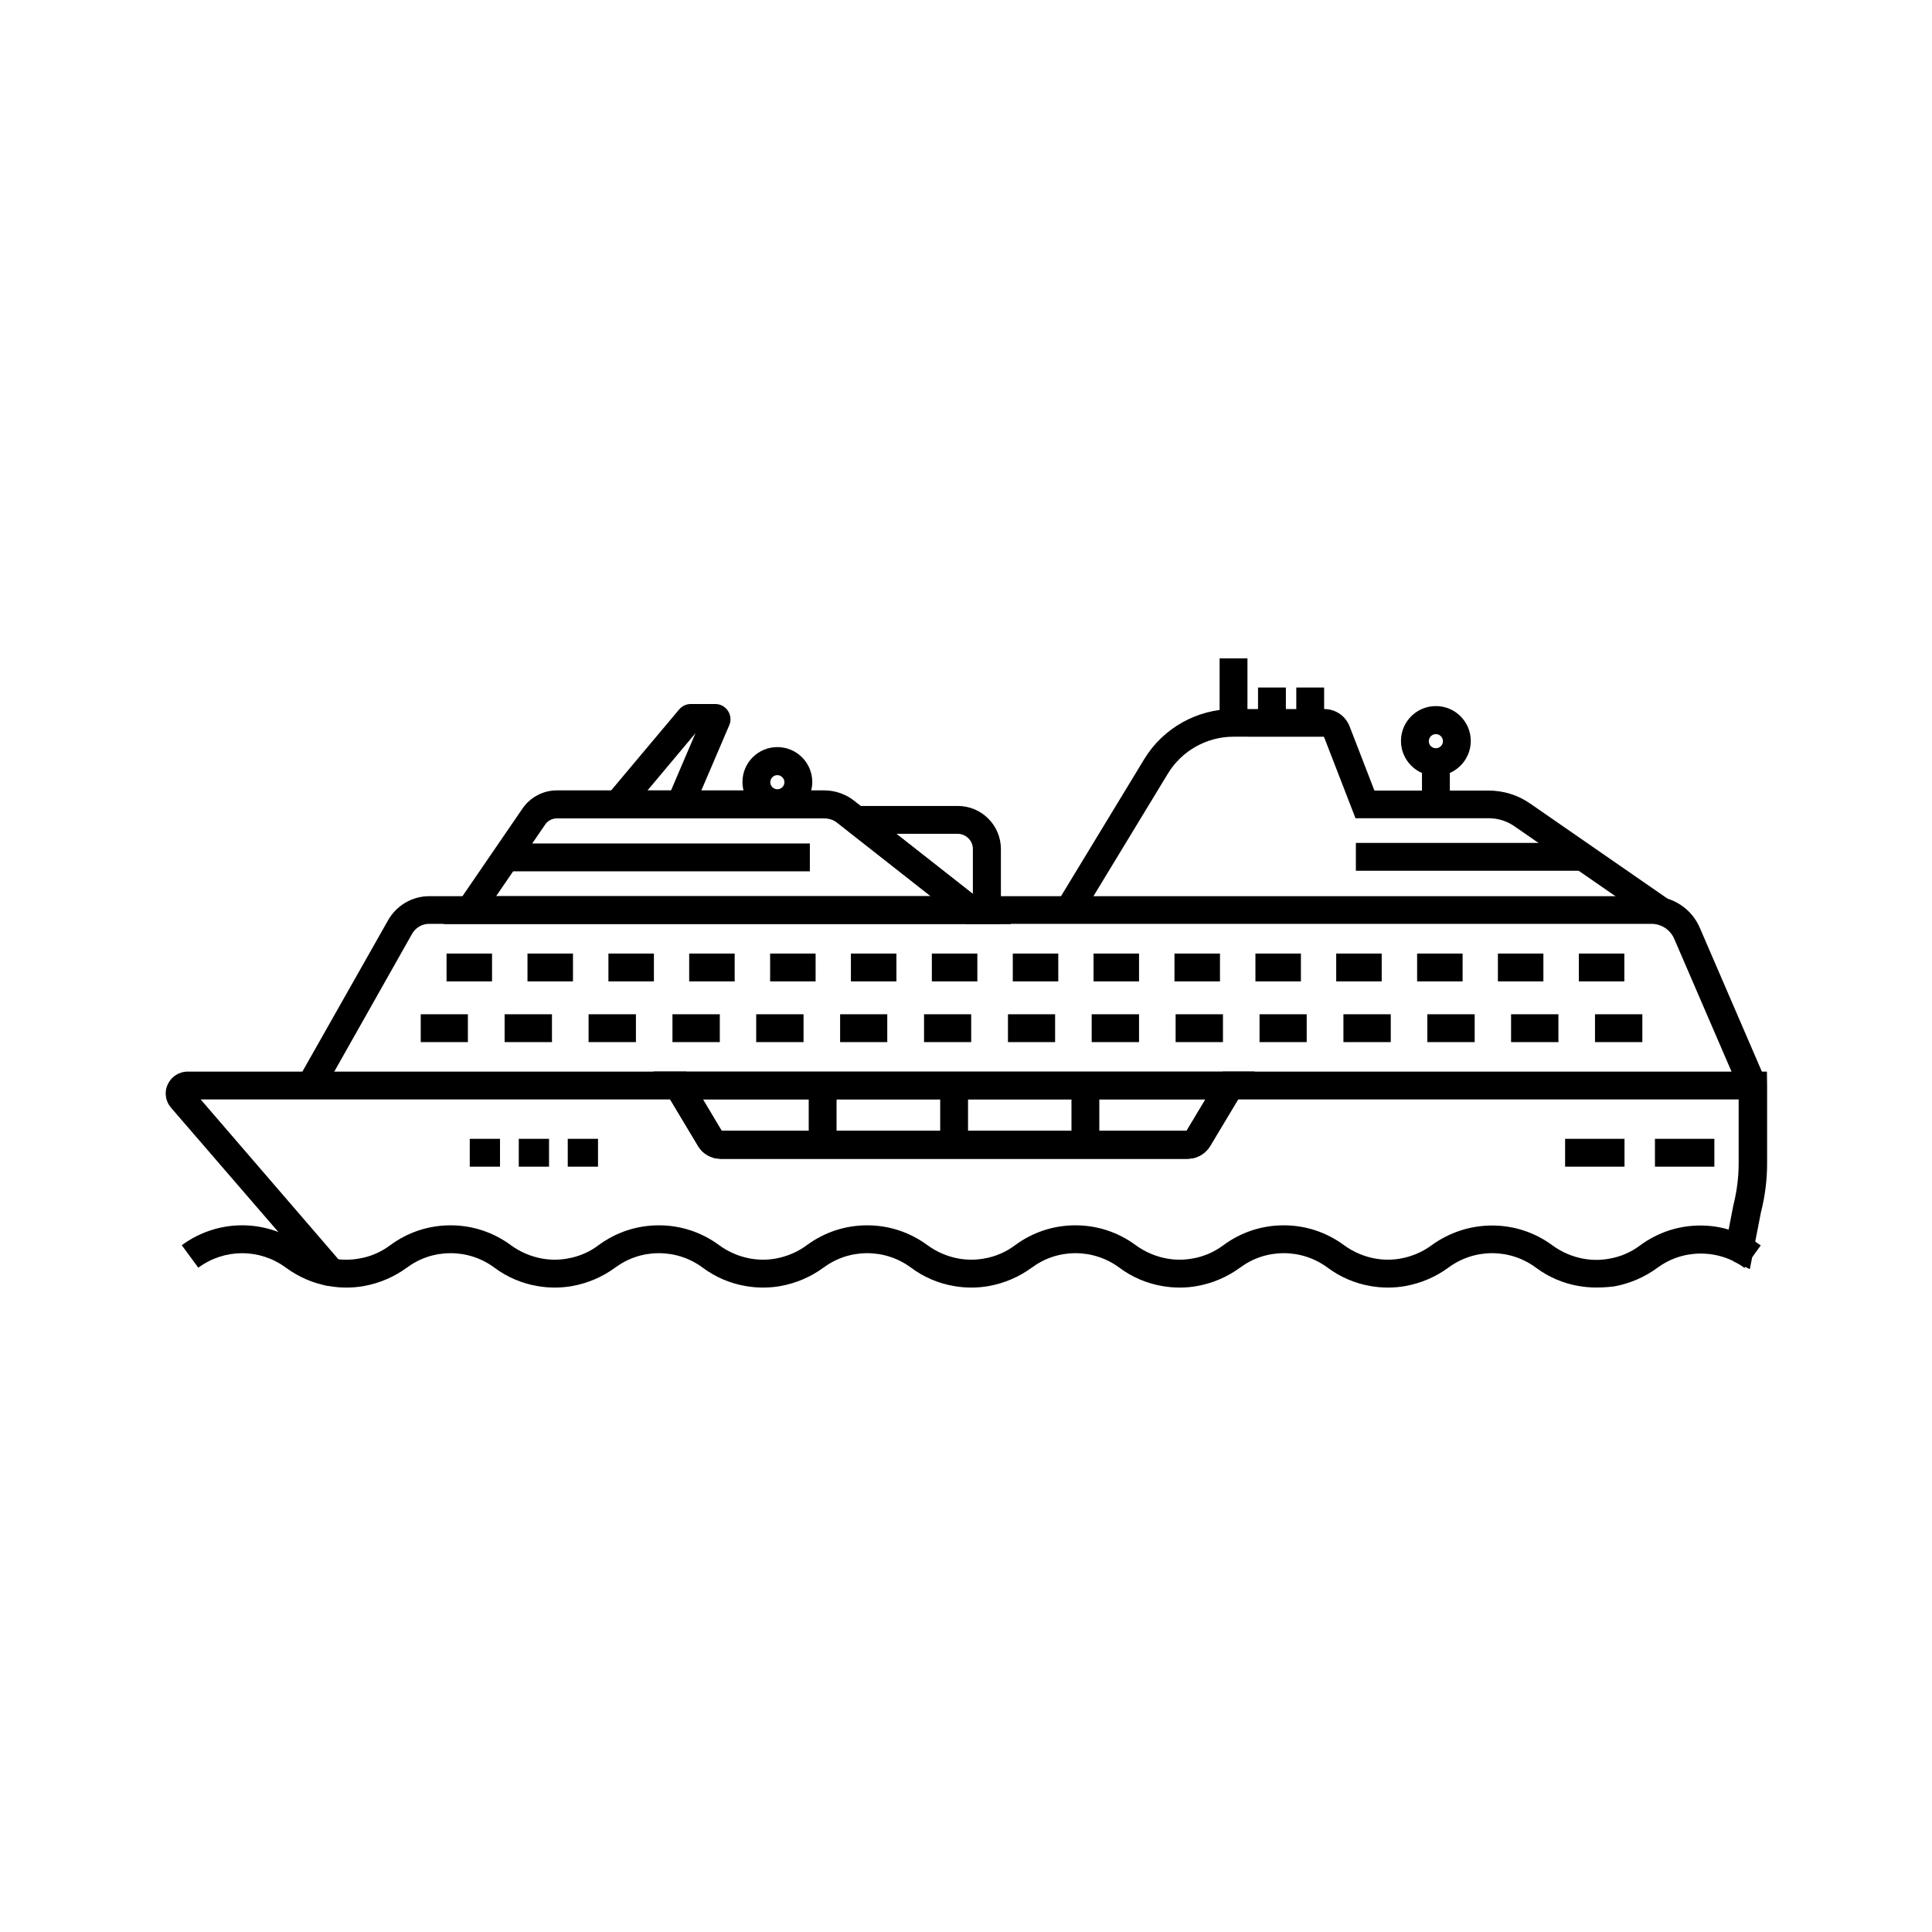 <?xml version="1.0" encoding="UTF-8"?>
<!-- Uploaded to: ICON Repo, www.svgrepo.com, Generator: ICON Repo Mixer Tools -->
<svg fill="#000000" width="800px" height="800px" version="1.1" viewBox="144 144 512 512" xmlns="http://www.w3.org/2000/svg">
 <g>
  <path d="m231.14 484.82c-4.082-0.688-8.02-2.41-11.367-4.871-6.938-5.117-16.285-5.117-23.223 0l-4.379-5.953c9.543-7.035 22.434-7.035 31.98 0 2.41 1.77 5.266 3 8.266 3.543z"/>
  <path d="m606.29 480c-0.934-0.688-1.969-1.328-2.953-1.77l3.199-6.641c1.426 0.688 2.805 1.523 4.082 2.461z"/>
  <path d="m567.03 485.21c-1.574 0-3.148-0.148-4.625-0.395-4.082-0.688-8.02-2.363-11.367-4.871-3.394-2.508-7.43-3.836-11.609-3.836-4.184 0-8.215 1.328-11.609 3.836-3.344 2.461-7.281 4.133-11.367 4.871-3 0.543-6.25 0.543-9.25 0-4.082-0.688-8.02-2.363-11.367-4.871-3.394-2.508-7.43-3.836-11.609-3.836-4.231 0-8.215 1.328-11.609 3.836-3.344 2.461-7.281 4.133-11.367 4.871-3 0.543-6.25 0.543-9.25 0-4.082-0.688-8.02-2.363-11.367-4.871-3.394-2.508-7.43-3.836-11.609-3.836-4.231 0-8.215 1.328-11.609 3.836-3.344 2.461-7.281 4.133-11.367 4.871-3 0.543-6.25 0.543-9.25 0-4.082-0.688-8.02-2.363-11.367-4.871-3.394-2.508-7.43-3.836-11.609-3.836-4.231 0-8.215 1.328-11.609 3.836-3.344 2.461-7.281 4.133-11.367 4.871-3 0.543-6.25 0.543-9.25 0-4.082-0.688-8.02-2.363-11.367-4.871-3.394-2.508-7.43-3.836-11.609-3.836-4.231 0-8.215 1.328-11.609 3.836-3.344 2.461-7.281 4.133-11.367 4.871-3 0.543-6.25 0.543-9.25 0-4.082-0.688-8.02-2.363-11.367-4.871-3.394-2.508-7.43-3.836-11.609-3.836-4.231 0-8.215 1.328-11.609 3.836-3.344 2.461-7.281 4.133-11.367 4.871-3 0.543-6.25 0.543-9.25 0l-1.277-0.246-40.488-46.887c-1.523-1.672-1.969-4.082-1.031-6.199 0.934-2.117 3-3.492 5.312-3.492h132.15l9.445 15.742h123.25l9.445-15.742h144.25l0.051 3.738v20.566c0 4.379-0.543 8.707-1.625 12.941l-2.953 15.105-4.328-2.117c-2.656-1.328-5.656-2.016-8.66-2.016-4.231 0-8.215 1.328-11.609 3.836-3.344 2.461-7.281 4.133-11.367 4.871-1.57 0.191-3.144 0.293-4.723 0.293zm-27.598-16.434c5.805 0 11.316 1.82 15.988 5.266 2.41 1.77 5.266 3 8.266 3.543 2.215 0.395 4.527 0.395 6.691 0 3-0.492 5.856-1.723 8.266-3.543 4.676-3.445 10.184-5.266 15.988-5.266 2.508 0 5.066 0.344 7.477 1.082l1.23-6.348c0.934-3.691 1.426-7.477 1.426-11.219v-16.926l-132.69 0.004-7.43 12.398c-1.23 2.016-3.445 3.297-5.856 3.297l-123.84-0.004c-2.41 0-4.625-1.277-5.856-3.297l-7.43-12.398h-124.48l36.508 42.363c1.77 0.195 3.691 0.148 5.461-0.195 3-0.492 5.856-1.723 8.266-3.543 4.676-3.445 10.184-5.266 15.988-5.266 5.805 0 11.316 1.82 15.988 5.266 2.41 1.77 5.266 3 8.266 3.543 2.215 0.395 4.527 0.395 6.691 0 3-0.492 5.856-1.723 8.266-3.543 4.676-3.445 10.184-5.266 15.988-5.266 5.805 0 11.316 1.82 15.988 5.266 2.41 1.77 5.266 3 8.266 3.543 2.215 0.395 4.527 0.395 6.691 0 3-0.543 5.805-1.723 8.266-3.543 4.676-3.445 10.184-5.266 15.988-5.266 5.805 0 11.316 1.82 15.988 5.266 2.41 1.77 5.266 3 8.266 3.543 2.215 0.395 4.527 0.395 6.691 0 3-0.492 5.856-1.723 8.266-3.543 4.676-3.445 10.184-5.266 15.988-5.266s11.316 1.82 15.988 5.266c2.41 1.77 5.266 3 8.266 3.543 2.215 0.395 4.527 0.395 6.691 0 3-0.492 5.856-1.723 8.266-3.543 4.676-3.445 10.184-5.266 15.988-5.266 5.805 0 11.316 1.82 15.988 5.266 2.41 1.77 5.266 3 8.266 3.543 2.215 0.395 4.527 0.395 6.691 0 3-0.543 5.805-1.723 8.266-3.543 4.691-3.394 10.25-5.215 16.008-5.215z"/>
  <path d="m458.74 451.07h-123.84c-2.41 0-4.625-1.277-5.856-3.297l-11.855-19.777h159.31l-11.855 19.777c-1.281 2.019-3.496 3.297-5.906 3.297zm-123.54-7.379h123.25l5.019-8.363h-133.23z"/>
  <path d="m229.47 433.5-6.394-3.641 23.762-41.969c2.215-3.938 6.394-6.394 10.922-6.394h323.93c5.559 0 10.629 3.297 12.793 8.414l17.367 40.246-6.789 2.902-17.367-40.246c-1.031-2.41-3.394-3.984-6.051-3.984l-323.89-0.004c-1.871 0-3.59 0.984-4.527 2.609z"/>
  <path d="m581.84 388.24-36.457-25.238c-2.016-1.426-4.43-2.164-6.887-2.164h-35.277l-8.363-21.598-24.012-0.004c-7.035 0-13.676 3.738-17.32 9.742l-23.125 38.082-6.297-3.789 23.125-38.082c4.969-8.215 14.023-13.285 23.617-13.285h24.059c3.051 0 5.707 1.82 6.789 4.676l6.543 16.926h30.207c3.984 0 7.824 1.18 11.07 3.445l36.457 25.238z"/>
  <path d="m524.52 349.62c-5.066 0-9.25-4.133-9.25-9.25 0-5.117 4.133-9.25 9.25-9.25 5.117 0 9.25 4.133 9.25 9.25 0 5.117-4.184 9.25-9.25 9.25zm0-11.07c-1.031 0-1.871 0.836-1.871 1.871 0 1.035 0.836 1.871 1.871 1.871 1.031 0 1.871-0.836 1.871-1.871 0-1.035-0.836-1.871-1.871-1.871z"/>
  <path d="m350.01 360.49c-5.066 0-9.25-4.133-9.25-9.25 0-5.117 4.133-9.25 9.25-9.25 5.117 0 9.25 4.133 9.25 9.25 0 5.117-4.184 9.25-9.25 9.25zm0-11.07c-1.031 0-1.871 0.836-1.871 1.871 0 1.035 0.836 1.871 1.871 1.871 1.035 0 1.871-0.836 1.871-1.871-0.004-1.035-0.887-1.871-1.871-1.871z"/>
  <path d="m458.74 451.07h-123.84c-2.41 0-4.625-1.277-5.856-3.297l-11.855-19.777h159.31l-11.855 19.777c-1.281 2.019-3.496 3.297-5.906 3.297zm-123.54-7.379h123.25l5.019-8.363h-133.23z"/>
  <path d="m520.84 344.89h7.379v12.055h-7.379z"/>
  <path d="m487.53 326.2h7.379v9.398h-7.379z"/>
  <path d="m477.39 326.2h7.379v9.398h-7.379z"/>
  <path d="m467.21 318.47h7.379v17.121h-7.379z"/>
  <path d="m412 388.88h-150.5l20.961-30.602c2.066-3 5.461-4.82 9.102-4.82h70.848c2.902 0 5.758 0.984 8.02 2.805zm-136.53-7.379h115.18l-24.746-19.434c-0.984-0.789-2.215-1.18-3.492-1.18h-70.848c-1.23 0-2.363 0.59-3.051 1.574z"/>
  <path d="m409.2 388.88h-9.152l-39.805-31.293h37.59c6.297 0 11.414 5.117 11.414 11.414l0.004 19.879zm-27.652-23.91 20.27 15.941 0.004-11.906c0-2.215-1.82-4.035-4.035-4.035z"/>
  <path d="m326.69 360.88h-26.961l24.305-28.93c0.789-0.887 1.871-1.379 3.051-1.379l6.492 0.004c1.379 0 2.609 0.688 3.344 1.82 0.738 1.133 0.887 2.559 0.344 3.789zm-11.121-7.379h6.25l6.496-15.203z"/>
  <path d="m268.49 445.8h8.02v7.379h-8.02z"/>
  <path d="m281.48 445.8h8.02v7.379h-8.02z"/>
  <path d="m294.46 445.8h8.02v7.379h-8.02z"/>
  <path d="m262.34 396.7h12.055v7.379h-12.055z"/>
  <path d="m283.79 396.7h12.055v7.379h-12.055z"/>
  <path d="m305.24 396.7h12.055v7.379h-12.055z"/>
  <path d="m326.64 396.7h12.055v7.379h-12.055z"/>
  <path d="m348.09 396.7h12.055v7.379h-12.055z"/>
  <path d="m369.5 396.7h12.055v7.379h-12.055z"/>
  <path d="m390.95 396.7h12.055v7.379h-12.055z"/>
  <path d="m412.4 396.7h12.055v7.379h-12.055z"/>
  <path d="m433.8 396.7h12.055v7.379h-12.055z"/>
  <path d="m455.25 396.7h12.055v7.379h-12.055z"/>
  <path d="m476.7 396.7h12.055v7.379h-12.055z"/>
  <path d="m498.11 396.7h12.055v7.379h-12.055z"/>
  <path d="m519.55 396.7h12.055v7.379h-12.055z"/>
  <path d="m540.96 396.7h12.055v7.379h-12.055z"/>
  <path d="m562.41 396.7h12.055v7.379h-12.055z"/>
  <path d="m255.5 412.79h12.496v7.379h-12.496z"/>
  <path d="m277.73 412.79h12.547v7.379h-12.547z"/>
  <path d="m299.98 412.79h12.547v7.379h-12.547z"/>
  <path d="m322.21 412.79h12.547v7.379h-12.547z"/>
  <path d="m344.4 412.79h12.547v7.379h-12.547z"/>
  <path d="m366.64 412.79h12.496v7.379h-12.496z"/>
  <path d="m388.88 412.79h12.496v7.379h-12.496z"/>
  <path d="m411.12 412.79h12.496v7.379h-12.496z"/>
  <path d="m433.31 412.79h12.547v7.379h-12.547z"/>
  <path d="m455.55 412.79h12.547v7.379h-12.547z"/>
  <path d="m477.79 412.79h12.496v7.379h-12.496z"/>
  <path d="m500.02 412.79h12.547v7.379h-12.547z"/>
  <path d="m522.26 412.79h12.547v7.379h-12.547z"/>
  <path d="m544.45 412.79h12.547v7.379h-12.547z"/>
  <path d="m566.69 412.79h12.547v7.379h-12.547z"/>
  <path d="m582.58 445.8h15.742v7.379h-15.742z"/>
  <path d="m558.77 445.8h15.742v7.379h-15.742z"/>
  <path d="m278.62 367.53h80v7.379h-80z"/>
  <path d="m503.32 367.38h60.762v7.379h-60.762z"/>
  <path d="m358.32 431.68h7.379v15.742h-7.379z"/>
  <path d="m393.16 431.68h7.379v15.742h-7.379z"/>
  <path d="m427.95 431.68h7.379v15.742h-7.379z"/>
 </g>
</svg>